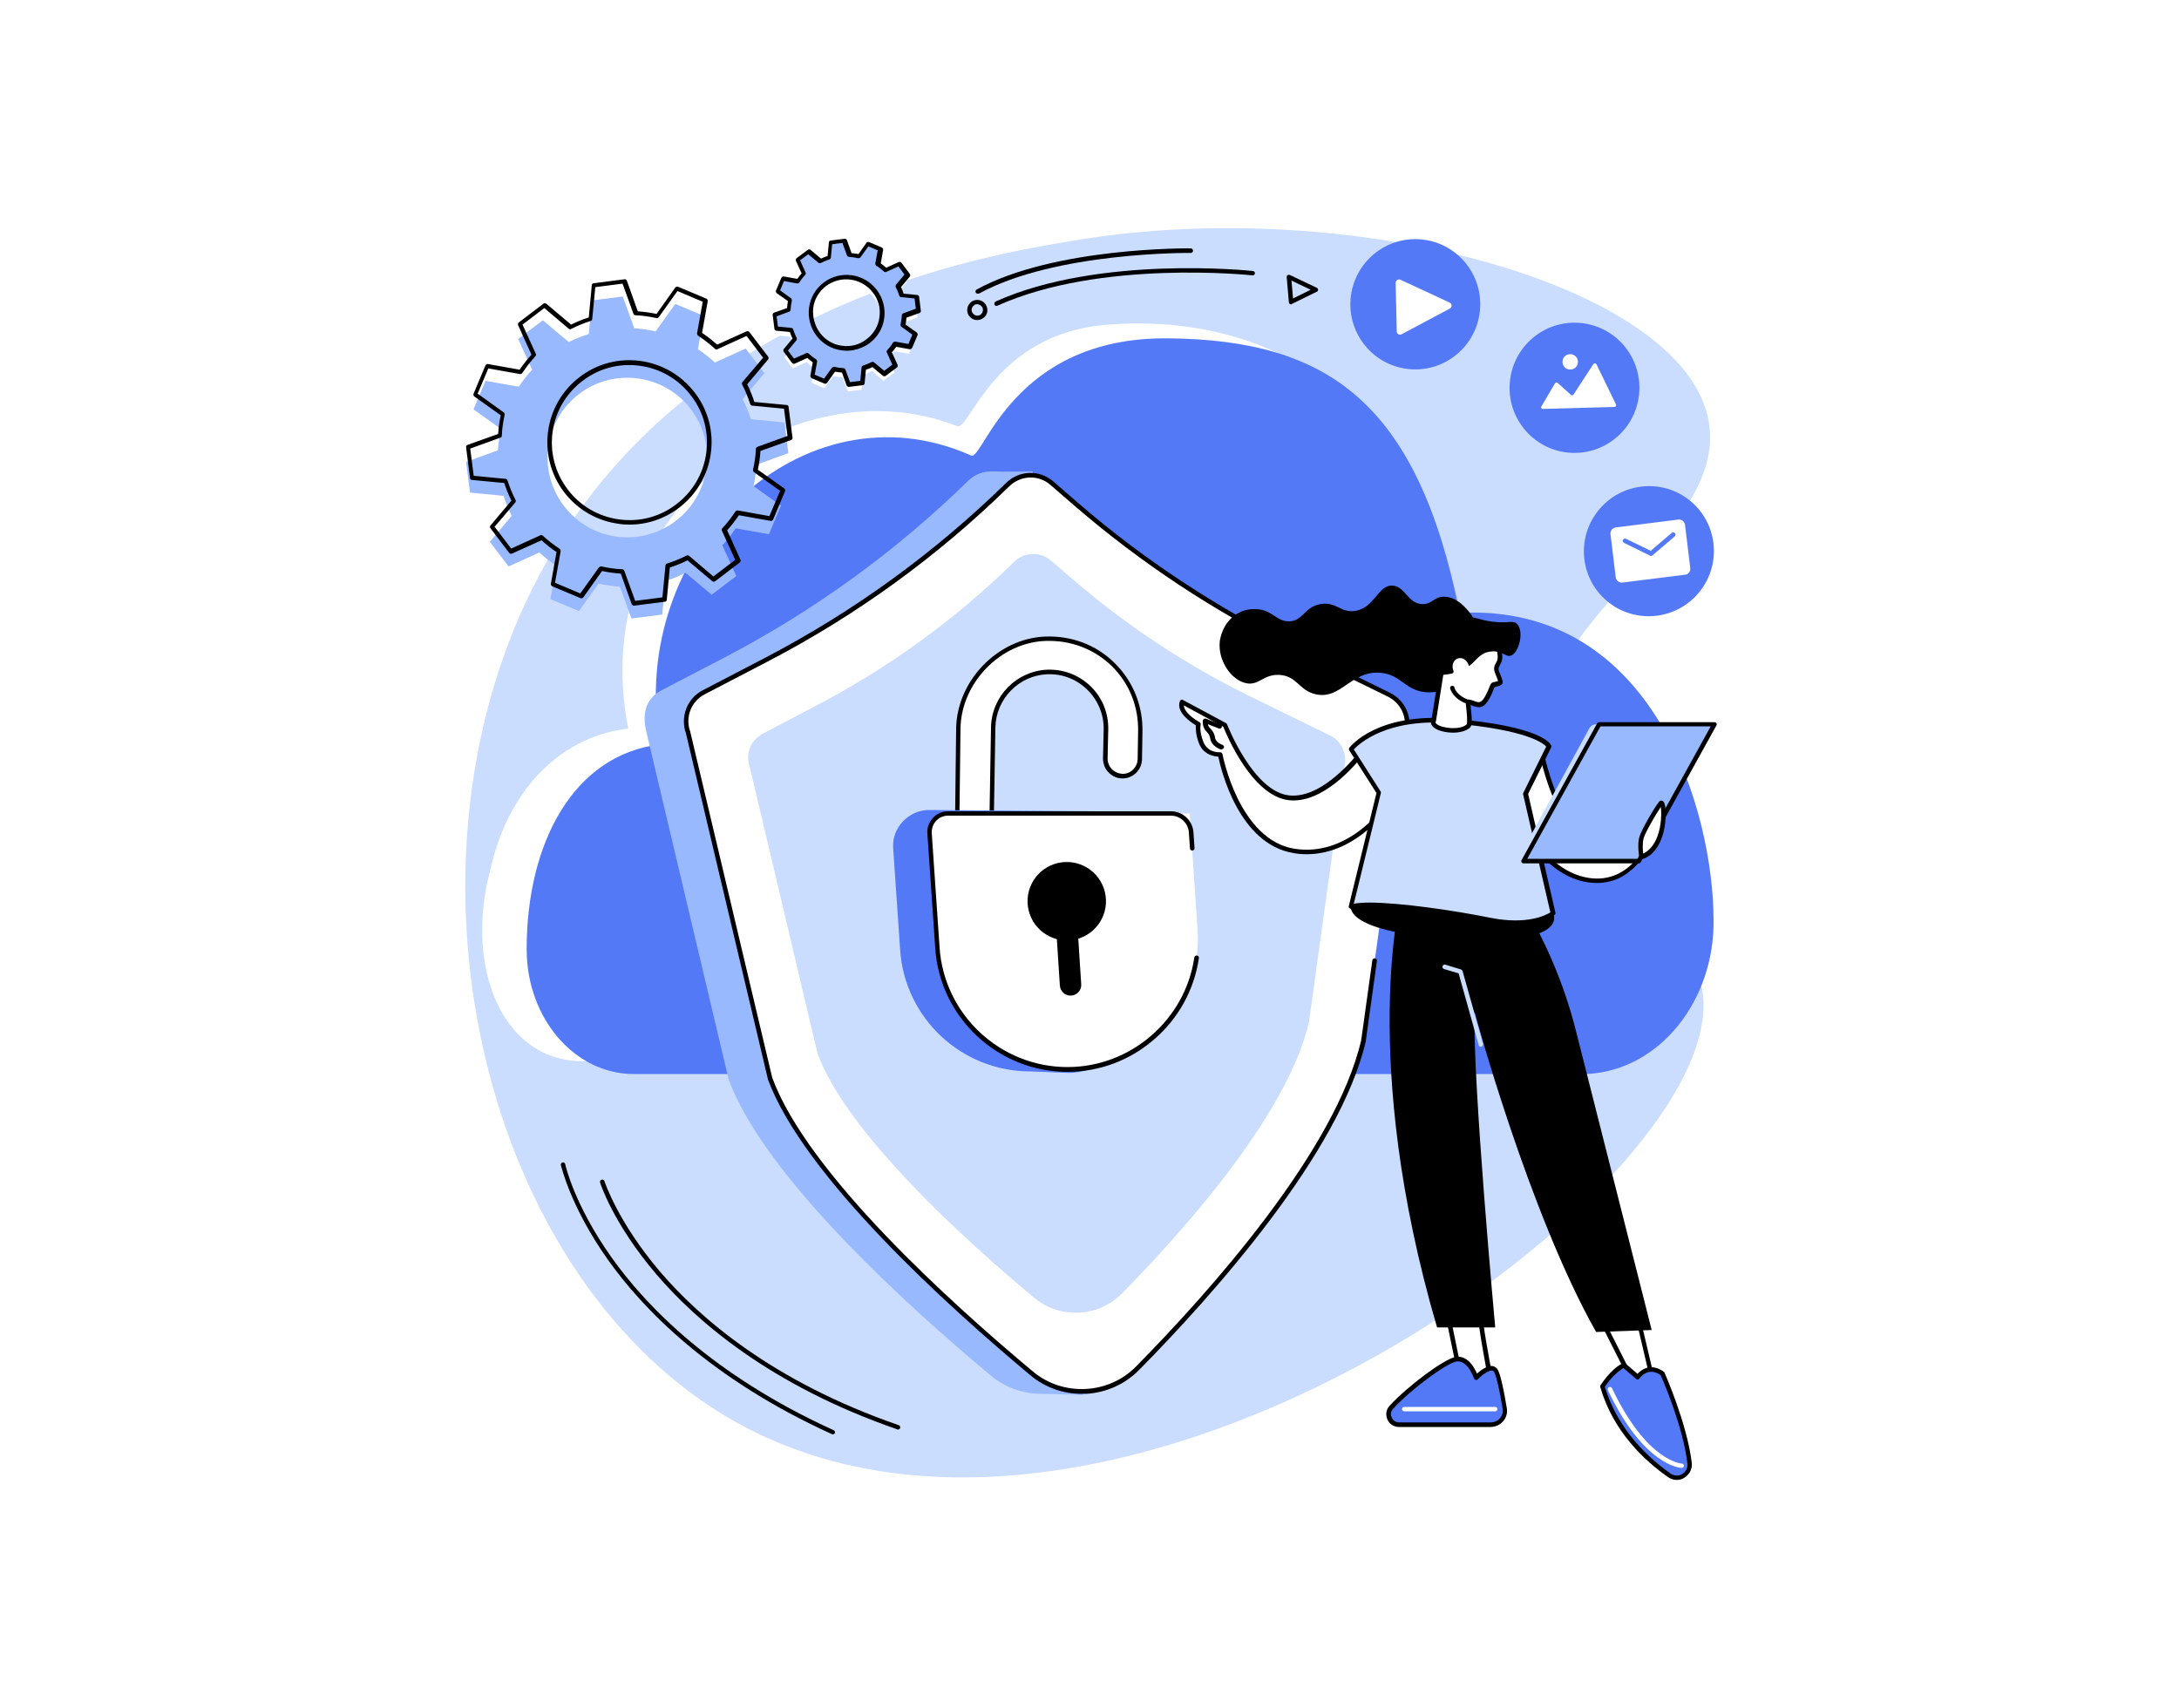 <?xml version="1.0" encoding="utf-8"?>
<!-- Generator: Adobe Illustrator 27.1.0, SVG Export Plug-In . SVG Version: 6.00 Build 0)  -->
<svg version="1.1" xmlns="http://www.w3.org/2000/svg" xmlns:xlink="http://www.w3.org/1999/xlink" x="0px" y="0px"
	 viewBox="0 0 1000 784" style="enable-background:new 0 0 1000 784;" xml:space="preserve">
<style type="text/css">
	.st0{fill:#FFFFFF;}
	.st1{fill:#CADDFF;}
	.st2{fill:#5479F7;}
	.st3{fill:#99B9FF;}
</style>
<g id="Background">
	<g>
		<g>
			<rect class="st0" width="1000" height="784"/>
		</g>
	</g>
</g>
<g id="Illustration">
	<g id="Cloud_computing_security_5_">
		<path class="st1" d="M493,110.4c-38.2,6.4-183.7,28.6-249,160.4c-63,127.2-24.8,304.7,82.4,375.1c172,112.9,467.8-99.8,455-190.4
			c-4.8-33.9-69.5-48.3-76.9-94.7c-11.7-73.3,89-112.7,79.7-167.2C773.4,130.7,620.4,89,493,110.4z"/>
		<g>
			<g>
				<g>
					<path class="st0" d="M773.5,413.7c0-50.5-19-125.6-110.7-121c5.2-63.9-45-151.7-154.2-143.7c-52.7,3.9-63.5,48.8-69.3,46.6
						c-73.5-28.9-171,36.1-151,138.8c-40.9,4.9-67.1,44.7-66.1,94.5c0.6,32.3,17.5,57.2,45,57.2h444.6c33.2,0,60.8-30.9,61.6-69.9
						C773.5,415.3,773.5,414.5,773.5,413.7z"/>
				</g>
				<g>
					<path class="st0" d="M314.2,487.1h-46.9c-13.5,0-25-5.8-33.4-16.9c-7.8-10.4-12.3-25.1-12.6-41.3c-0.5-23.8,7.2-46.2,21.5-63.3
						c13.8-16.4,32.7-26.8,53.2-29.3c0.6-0.1,1.1,0.3,1.2,0.9c0.1,0.6-0.3,1.1-0.9,1.2c-42.4,5.1-73.8,44-72.9,90.5
						c0.6,33.6,18.3,56.2,43.9,56.2h46.9c0.6,0,1,0.5,1,1C315.2,486.6,314.8,487.1,314.2,487.1z"/>
				</g>
				<g>
					<path class="st2" d="M786.4,422.5c0-49.2-26.8-145.6-116.5-141.2c-19.5-96.9-60.7-125.3-133.9-126
						c-71.6-0.7-84.7,56.2-90.3,53.8c-77-34.4-158.4,42.2-142.8,132.6c-40,4.8-61.2,45.7-61.2,93.8c0,0.2,0,0.4,0,0.7
						c0.2,31.5,22.2,56.8,49.1,56.8H726c32.5,0,59.5-30.1,60.4-68.1C786.4,424.1,786.4,423.3,786.4,422.5z"/>
				</g>
			</g>
		</g>
		<g>
			<path d="M412.1,656.2c-0.1,0-0.2,0-0.3-0.1c-58.4-20.2-92.4-49.9-110.6-71.2c-19.8-23.2-25.8-41.9-25.8-42.1
				c-0.2-0.5,0.1-1.1,0.7-1.3c0.5-0.2,1.1,0.1,1.3,0.7c0.1,0.2,6,18.6,25.5,41.5c18,21.1,51.7,50.5,109.6,70.5
				c0.5,0.2,0.8,0.8,0.6,1.3C412.9,655.9,412.5,656.2,412.1,656.2z"/>
			<path d="M382.2,658.4c-0.1,0-0.3,0-0.4-0.1c-56.1-25.5-87-57.7-102.9-80.2c-17.3-24.4-21.4-43.2-21.5-43.3
				c-0.1-0.6,0.2-1.1,0.8-1.2c0.6-0.1,1.1,0.2,1.2,0.8c0,0.2,4.1,18.6,21.2,42.7c15.8,22.3,46.4,54.1,102,79.4
				c0.5,0.2,0.8,0.9,0.5,1.4C382.9,658.2,382.6,658.4,382.2,658.4z"/>
		</g>
		<g>
			<path d="M457.3,140.4c-0.4,0-0.8-0.2-0.9-0.6c-0.2-0.5,0-1.1,0.5-1.4c47.7-21.5,117.4-14.1,118.1-14c0.6,0.1,1,0.6,0.9,1.1
				c-0.1,0.6-0.6,1-1.1,0.9c-0.7-0.1-69.8-7.4-117,13.9C457.6,140.3,457.4,140.4,457.3,140.4z"/>
			<path d="M448.7,134.8c-0.4,0-0.7-0.2-0.9-0.5c-0.3-0.5-0.1-1.1,0.4-1.4c35.7-19.6,97.7-18.9,98.3-18.9c0.6,0,1,0.5,1,1.1
				c0,0.6-0.5,1-1,1c0,0,0,0,0,0c-0.6,0-62.1-0.6-97.3,18.7C449.1,134.8,448.9,134.8,448.7,134.8z"/>
			<path d="M448.5,146.9c-0.4,0-0.8,0-1.1-0.1c-1.2-0.3-2.2-1.1-2.9-2.1c-0.6-1.1-0.8-2.3-0.5-3.5c0.3-1.2,1.1-2.2,2.1-2.9
				c1.1-0.6,2.3-0.8,3.5-0.5c2.5,0.6,4,3.2,3.4,5.7C452.5,145.4,450.6,146.9,448.5,146.9z M448.5,139.6c-0.5,0-0.9,0.1-1.3,0.4
				c-0.6,0.4-1,0.9-1.2,1.6l0,0c-0.2,0.7-0.1,1.4,0.3,2c0.4,0.6,0.9,1,1.6,1.2c1.4,0.4,2.8-0.5,3.1-1.9c0.4-1.4-0.5-2.8-1.9-3.1
				C449,139.6,448.7,139.6,448.5,139.6z M445,141.3L445,141.3L445,141.3z"/>
			<path d="M592.5,139.7c-0.2,0-0.4,0-0.5-0.1c-0.3-0.2-0.5-0.5-0.5-0.8l-1-11.6c0-0.4,0.1-0.7,0.4-0.9c0.3-0.2,0.7-0.2,1-0.1
				l12.4,5.9c0.4,0.2,0.6,0.5,0.6,0.9c0,0.4-0.2,0.8-0.6,0.9l-11.4,5.6C592.8,139.6,592.7,139.7,592.5,139.7z M592.7,128.8l0.7,8.2
				l8.1-4L592.7,128.8z"/>
		</g>
		<g>
			<g>
				<path class="st3" d="M620.6,317.9l-44.3-21.8c-36.1-17.7-69.7-40-100.2-66.2l-2.2-13.5c0,0-15,0.2-18.2,0
					c-4.1-0.2-8.3,1.2-11.4,4.3h0c-33,32.3-70.6,59.6-111.6,81l-29,15.1c-6.7,3.5-9.2,9.7-7.2,18.6l37.9,160.1
					c16.5,44.8,82.9,104.7,120.3,135.9c6.8,5.7,15.1,8.4,23.4,8.4c3.7,0,18.9,0.5,18.9,0.5s3.2-6.4,7.5-10.7
					c33.6-34.1,92.5-99.8,104.5-151.6l19.8-143.1C630.3,328,626.9,321,620.6,317.9z"/>
				<path class="st0" d="M637.4,318.8l-44-21.6c-35.8-17.6-69.2-39.7-99.4-65.7l-11.3-9.8c-5.9-5.1-14.7-4.8-20.3,0.6l0,0
					c-32.8,32.1-70.1,59.2-110.7,80.4l-28.8,15c-6.7,3.5-9.7,11.4-7.1,18.5L353.4,495c16.4,44.4,83,104.4,120.1,135.4
					c14.4,12,35.5,10.9,48.6-2.4c33.3-33.9,91.8-99.1,103.7-150.4l19.7-141.9C647,328.8,643.7,321.9,637.4,318.8z"/>
				<path class="st1" d="M610.4,337.6L574,319.8c-29.6-14.5-57.3-32.8-82.3-54.4l-9.4-8.1c-4.9-4.2-12.2-4-16.8,0.5l0,0
					c-27.1,26.6-58,49-91.7,66.5L350,336.8c-5.5,2.9-8.1,9.4-5.9,15.3l31.1,131.5c13.5,36.8,68.7,86.5,99.4,112.1
					c11.9,9.9,29.4,9,40.3-2c27.6-28,76-82,85.8-124.5L617,351.6C618.3,346,615.6,340.2,610.4,337.6z"/>
				<path d="M496.4,639.8c-8.6,0-17-3-23.6-8.6c-37.9-31.6-104-91.4-120.4-135.8c0,0,0-0.1,0-0.1l-37.6-158.7
					c-2.7-7.5,0.5-16,7.6-19.7l28.8-15c40.6-21.2,77.8-48.2,110.5-80.2c6-5.9,15.3-6.2,21.7-0.7l11.3,9.8c30.1,26,63.5,48,99.2,65.6
					l44,21.6c6.7,3.3,10.2,10.7,8.6,17.9l-8.4,60.9c-0.1,0.6-0.6,1-1.2,0.9c-0.6-0.1-1-0.6-0.9-1.2l8.4-60.9c0,0,0-0.1,0-0.1
					c1.5-6.4-1.6-12.8-7.4-15.7l-44-21.6c-35.9-17.6-69.4-39.8-99.6-65.8l-11.3-9.8c-5.5-4.8-13.6-4.5-18.9,0.6
					c-32.9,32.2-70.2,59.3-111,80.5l-28.8,15c-6.2,3.2-9.1,10.6-6.6,17.2c0,0,0,0.1,0,0.1l37.6,158.7c16.2,44,82,103.4,119.7,134.9
					c13.8,11.5,34.6,10.5,47.2-2.3c33.6-34.1,91.6-98.9,103.4-149.9l5.1-36.6c0.1-0.6,0.6-1,1.2-0.9c0.6,0.1,1,0.6,0.9,1.2
					l-5.1,36.7c0,0,0,0.1,0,0.1c-11.9,51.5-70.2,116.6-104,150.9c-6.5,6.6-15.2,10.5-24.5,11C497.6,639.7,497,639.8,496.4,639.8z"/>
			</g>
			<g>
				<g>
					<path class="st0" d="M455.2,376l0.7-42.1c0.3-13.6,11.1-24.7,24.7-25.4l0,0c15-0.7,27.4,11.6,27.1,26.6l-0.3,13.1
						c-0.1,4.6,3.7,8.3,8.2,8.1l0,0c4.2-0.2,7.5-3.6,7.6-7.8l0.2-12.4c0.6-24.1-18.7-43.9-43.6-42.9l0,0
						c-20.5,0.8-39.3,18.9-39.9,40.9l-0.5,42.5L455.2,376z"/>
					<path d="M439.3,377.7c-0.3,0-0.5-0.1-0.7-0.3c-0.2-0.2-0.3-0.5-0.3-0.8l0.5-42.5c0.5-21.8,19.1-40.9,40.6-41.9
						c0.1,0,0.1,0,0.2,0c12.1-0.5,23.5,3.8,31.9,12.1c8.5,8.4,13.1,19.7,12.8,31.8l-0.2,12.4c-0.1,4.7-3.8,8.6-8.6,8.8
						c-2.5,0.1-4.8-0.8-6.6-2.6c-1.8-1.7-2.7-4.1-2.7-6.6l0.3-13.1c0.2-6.9-2.6-13.6-7.5-18.4c-5-4.9-11.5-7.4-18.5-7.1
						c-13,0.6-23.4,11.3-23.7,24.4l-0.7,42.1c0,0.6-0.4,1-1,1L439.3,377.7C439.3,377.7,439.3,377.7,439.3,377.7z M455.2,376
						L455.2,376L455.2,376z M479.9,294.2c-0.1,0-0.1,0-0.2,0c-20.6,0.8-38.4,19.1-38.9,39.9l-0.5,41.4l13.8-0.6l0.7-41.1
						c0.3-14.2,11.6-25.7,25.7-26.4c7.5-0.3,14.6,2.4,20,7.6c5.4,5.2,8.3,12.5,8.1,20l-0.3,13.1c0,1.9,0.7,3.7,2.1,5.1
						c1.4,1.3,3.2,2,5.1,2c3.6-0.1,6.5-3.1,6.6-6.8l0.2-12.4c0.3-11.6-4-22.3-12.1-30.3C502.1,297.9,491.4,293.8,479.9,294.2z"/>
				</g>
				<path class="st2" d="M472.8,491.8l17.8,0.7c24.6-0.6,46.3-30,44-64.6l-3.7-55.3l-104.6-0.8c-9.3,0-17.1,8.2-16.4,17.5l3.2,46.7
					C415.2,467.4,441.3,491.8,472.8,491.8z"/>
				<path class="st0" d="M489.9,490.9L489.9,490.9c34.6,0,62-29.3,59.7-63.9l-3.6-53.6H435.4c-5.1,0-9.1,4.3-8.8,9.4l3.5,52.3
					C432.3,466.5,458.4,490.9,489.9,490.9z"/>
				<path d="M489.9,492c-31.9,0-58.6-24.9-60.7-56.8l-3.6-52.6c-0.2-2.7,0.7-5.2,2.6-7.2c1.8-2,4.3-3,7-3h102.2
					c5.4,0,9.9,4.2,10.3,9.6l0.5,7.3c0,0.6-0.4,1.1-1,1.1c-0.6,0-1.1-0.4-1.1-1l-0.5-7.3c-0.3-4.3-3.9-7.7-8.2-7.7H435.1
					c-2.1,0-4,0.8-5.5,2.4c-1.4,1.5-2.1,3.5-2,5.6l3.6,52.6c2.1,30.8,27.9,54.8,58.7,54.8c29,0,54-21.6,58.2-50.3
					c0.1-0.6,0.6-1,1.2-0.9c0.6,0.1,1,0.6,0.9,1.2c-2.1,14.3-9.2,27.4-20.2,37C518.9,486.6,504.7,492,489.9,492z"/>
				<g>
					<path d="M491.3,457L491.3,457c2.8,0,5.1-2.4,4.9-5.2l-2.7-41.7c-0.2-2.6-2.3-4.6-4.9-4.6l0,0c-2.8,0-5.1,2.4-4.9,5.2l2.7,41.7
						C486.6,455,488.7,457,491.3,457z"/>
					<ellipse transform="matrix(0.973 -0.23 0.23 0.973 -82.01 123.551)" cx="489.6" cy="413.9" rx="18" ry="18"/>
				</g>
			</g>
		</g>
		<g>
			<path d="M620,416.1c0,0-3.5,12.1,49,15c52.5,2.9,43.7-12,43.7-12l-55.1-16L620,416.1z"/>
			<g>
				<g>
					<g>
						<path class="st0" d="M679.8,604.2c-1.4-0.1,4.8,31.2,4.8,31.2l-13.3,1.6l-7.2-35.1L679.8,604.2z"/>
						<path d="M671.3,638c-0.5,0-0.9-0.3-1-0.8L663,602c-0.1-0.3,0-0.7,0.3-0.9c0.2-0.2,0.6-0.4,0.9-0.3l15.7,2.4
							c0.5,0.1,0.9,0.6,0.9,1.1c0,0.2-0.1,0.4-0.2,0.5c-0.2,2.3,2.4,17.2,5,30.3c0.1,0.3,0,0.6-0.2,0.8c-0.2,0.2-0.4,0.4-0.7,0.4
							l-13.3,1.6C671.4,638,671.3,638,671.3,638z M665.4,603.1l6.7,32.8l11.2-1.3c-0.5-2.4-1.6-8.2-2.6-14
							c-1.7-9.7-2.2-13.7-2.2-15.4L665.4,603.1z M679.7,605.3C679.7,605.3,679.7,605.3,679.7,605.3
							C679.7,605.3,679.7,605.3,679.7,605.3z"/>
					</g>
					<g>
						<path class="st2" d="M690.5,646.4c-1.1-6.7-2.9-15.8-4.3-17.6c-2.4-3-8.8,3.5-8.8,3.5s-3-9.7-9.3-8.4c-4.8,1-21,12.7-29.5,22
							c-2.8,3.1-0.6,8,3.6,8h42.1C688.1,654,691.2,650.4,690.5,646.4z"/>
						<path d="M684.1,655H642c-2.3,0-4.4-1.3-5.3-3.5c-0.9-2.1-0.6-4.5,1-6.2c8.2-9,24.8-21.3,30.1-22.4c5.6-1.1,8.8,4.7,10,7.6
							c1.6-1.4,4.6-3.7,6.9-3.5c0.9,0.1,1.7,0.5,2.3,1.2c0.5,0.6,1.9,2.4,4.5,18.1l0,0c0.4,2.2-0.2,4.4-1.7,6.1
							C688.4,654,686.3,655,684.1,655z M669.1,624.9c-0.3,0-0.6,0-0.9,0.1c-4.5,0.9-20.5,12.5-28.9,21.7c-1,1.1-1.3,2.6-0.6,4
							c0.5,1.1,1.6,2.2,3.4,2.2h42.1c1.6,0,3.1-0.7,4.2-1.9c1-1.2,1.5-2.8,1.2-4.4c-2.3-13.7-3.6-16.5-4.1-17.1
							c-0.2-0.3-0.4-0.4-0.8-0.4c0,0-0.1,0-0.1,0c-1.8,0-4.9,2.4-6.4,4c-0.3,0.3-0.6,0.4-1,0.3c-0.4-0.1-0.6-0.4-0.7-0.7
							C676.3,632.6,673.9,624.9,669.1,624.9z"/>
					</g>
					<path class="st0" d="M686.2,647.8h-41.8c-0.6,0-1-0.5-1-1c0-0.6,0.5-1,1-1h41.8c0.6,0,1,0.5,1,1
						C687.2,647.3,686.7,647.8,686.2,647.8z"/>
				</g>
				<g>
					<g>
						<polygon class="st0" points="735.2,606.4 750.4,636.5 758.9,635.6 751.4,603.4 						"/>
						<path d="M750.4,637.5c-0.4,0-0.7-0.2-0.9-0.6l-15.2-30.1c-0.1-0.3-0.1-0.6,0-0.9c0.1-0.3,0.4-0.5,0.7-0.6l16.1-3
							c0.6-0.1,1.1,0.2,1.2,0.8l7.6,32.3c0.1,0.3,0,0.6-0.2,0.8c-0.2,0.2-0.4,0.4-0.7,0.4l-8.5,0.9
							C750.5,637.5,750.5,637.5,750.4,637.5z M736.8,607.1l14.3,28.3l6.6-0.7l-7.1-30.2L736.8,607.1z"/>
					</g>
					<g>
						<path class="st2" d="M751.6,632c0,0,4.3-6.6,11.4-1.6c0,0,10.4,23.2,12.4,41.1c0.6,5.1-5.1,8.5-9.3,5.5
							c-9.8-6.8-24.7-20.2-30.7-40.8c0,0,4.4-7.2,9.9-9.9L751.6,632z"/>
						<path d="M769.5,679.3c-1.4,0-2.8-0.4-4-1.3c-10.9-7.6-25.2-21-31.1-41.3c-0.1-0.3,0-0.6,0.1-0.8c0.2-0.3,4.7-7.5,10.3-10.2
							c0.4-0.2,0.8-0.1,1.1,0.1l5.6,4.8c0.9-1,2.6-2.4,4.9-2.9c2.3-0.4,4.8,0.2,7.2,2c0.2,0.1,0.3,0.3,0.3,0.4
							c0.1,0.2,10.4,23.5,12.5,41.4c0.3,2.7-1,5.3-3.4,6.8C772,679,770.8,679.3,769.5,679.3z M736.5,636.6
							c5.9,19.5,19.7,32.4,30.2,39.8c1.6,1.1,3.7,1.2,5.3,0.2c1.7-1,2.6-2.8,2.4-4.8c-1.9-16.6-11.1-38-12.3-40.6
							c-1.9-1.3-3.7-1.8-5.4-1.4c-2.7,0.5-4.3,2.9-4.3,2.9c-0.2,0.3-0.4,0.4-0.7,0.5c-0.3,0-0.6,0-0.8-0.2l-5.8-5
							C741,630.1,737.5,635.1,736.5,636.6z"/>
					</g>
					<path class="st0" d="M771.7,673.8C771.7,673.8,771.7,673.8,771.7,673.8c-0.7,0-17.4-1.1-33.8-35.7c-0.2-0.5,0-1.1,0.5-1.4
						c0.5-0.2,1.1,0,1.4,0.5c15.9,33.6,31.8,34.6,32,34.6c0.6,0,1,0.5,1,1.1C772.7,673.4,772.3,673.8,771.7,673.8z"/>
				</g>
				<path d="M732.5,611.4l25.5-0.9l-34.8-137.5c-5.6-22-14.6-43-26.8-62.2l0,0l-53.3,0c0,0-19.7,75,16.4,198.5h26.7
					c0,0-10.4-112.7-9.5-145C676.6,464.4,701.7,556.9,732.5,611.4z"/>
			</g>
			<path class="st1" d="M679.6,480.5c-0.5,0-0.9-0.3-1-0.8l-9.2-32.9l-6.7-2c-0.5-0.2-0.9-0.7-0.7-1.3c0.2-0.5,0.7-0.9,1.3-0.7
				l7.2,2.2c0.3,0.1,0.6,0.4,0.7,0.7l9.4,33.4c0.2,0.6-0.2,1.1-0.7,1.3C679.7,480.5,679.7,480.5,679.6,480.5z"/>
			<g>
				<g>
					<g>
						<path class="st0" d="M542.6,322.2l19.7,10.6c0,0,12.1,31.5,29.4,33.4c17.3,1.9,34.4-22,34.4-22l11.5,24.5
							c0,0-16.8,26-43.6,21.8c-26.7-4.2-34-44.3-34-44.3c0,0-6.3,0.6-8.7-5.5c-2-5.3-1.2-8.3-1.2-8.3S540.5,327.3,542.6,322.2z"/>
						<path d="M599.7,392.1c-1.9,0-3.9-0.1-5.9-0.5c-25.2-4-33.4-38.1-34.7-44.3c-0.3,0-0.6,0-1-0.1c-2.2-0.3-6.1-1.4-7.9-6.1
							c-1.5-4-1.5-6.9-1.4-8.2c-2.2-1.3-9.3-6-7.3-11.1c0.1-0.3,0.3-0.5,0.6-0.6c0.3-0.1,0.6-0.1,0.8,0.1l19.7,10.6
							c0.2,0.1,0.4,0.3,0.5,0.5c0.1,0.3,12,30.9,28.5,32.7c16.5,1.8,33.2-21.3,33.4-21.6c0.2-0.3,0.6-0.5,0.9-0.4
							c0.4,0,0.7,0.3,0.8,0.6l11.5,24.5c0.2,0.3,0.1,0.7-0.1,1C638.2,369.6,623.3,392.1,599.7,392.1z M559.9,345.3
							c0.1,0,0.1,0,0.2,0c0.4,0.1,0.8,0.4,0.9,0.8c0.1,0.4,7.5,39.4,33.1,43.5c23.8,3.7,39.8-17.5,42.2-20.9l-10.5-22.4
							c-4,5.2-18.9,22.7-34.3,21c-16.9-1.9-28.6-30-30.1-33.7l-18.1-9.8c0.1,3.2,5,6.5,7.2,7.7c0.4,0.2,0.6,0.7,0.5,1.2
							c0,0-0.7,2.9,1.2,7.7c2,5.2,7.2,4.9,7.6,4.9C559.8,345.3,559.9,345.3,559.9,345.3z"/>
					</g>
					<path d="M560.5,344c-0.1,0-0.2,0-0.3,0c-0.2-0.1-4.3-1.4-4.8-5.1c-0.2-1.4-1-2.4-1.7-3.1c-1.1-1.1-1.7-2.5-1.7-4.1v-0.8
						c0-0.3,0.2-0.7,0.5-0.9c0.3-0.2,0.6-0.2,1-0.1l6.6,2.6c0.5,0.2,0.8,0.8,0.6,1.3c-0.2,0.5-0.8,0.8-1.3,0.6l-5.1-2
						c0.1,0.7,0.5,1.3,1,1.8c0.9,0.9,2,2.3,2.3,4.3c0.3,2.4,3.3,3.3,3.4,3.4c0.5,0.2,0.9,0.7,0.7,1.3
						C561.3,343.7,560.9,344,560.5,344z"/>
				</g>
				<g>
					<path class="st0" d="M693.4,370.2c0,0,12.1,27.3,31.9,32.9c19.8,5.6,33.6-11.3,33.5-28.7l-6.7-2.2c0,0-6.9,17.8-22.3,13.2
						c-15.4-4.6-22.6-40.9-22.6-40.9L693.4,370.2z"/>
					<path d="M732.9,405.3c-2.4,0-5-0.3-7.9-1.1c-20-5.6-32.1-32.3-32.6-33.5c-0.1-0.3-0.1-0.6,0-0.9l13.8-25.8
						c0.2-0.4,0.6-0.6,1.1-0.5c0.4,0.1,0.8,0.4,0.9,0.8c0.1,0.4,7.2,35.7,21.8,40.1c14.3,4.3,20.8-11.9,21-12.6
						c0.2-0.5,0.8-0.8,1.3-0.6l6.7,2.2c0.4,0.1,0.7,0.5,0.7,1c0.1,10.2-4.5,20.1-12,25.7C744.6,402.7,739.6,405.3,732.9,405.3z
						 M694.5,370.3c1.7,3.6,13.4,26.9,31.1,31.9c9.8,2.8,16.9-0.4,21-3.6c6.8-5.1,11-14,11.2-23.3l-5.1-1.7
						c-1.7,3.7-9.1,17.1-23.2,12.9c-13.4-4.1-20.6-30.3-22.7-39L694.5,370.3z"/>
				</g>
				<g>
					<path class="st1" d="M620,343.9c0,0,12.2-15.9,46.6-12.9c41.1,3.5,44.2,11.7,44.2,11.7L700,364.3l12.6,54.8
						c0,0-8.6,7.1-28.7,3.1c-20.1-4-54.8-8.9-63.9-6.1l12.8-52.3L620,343.9z"/>
					<path d="M695.6,424.5c-3.4,0-7.4-0.4-11.9-1.2c-20.4-4-54.6-8.8-63.4-6.2c-0.4,0.1-0.7,0-1-0.2c-0.3-0.3-0.4-0.6-0.3-1
						l12.7-51.9l-12.5-19.6c-0.2-0.4-0.2-0.8,0.1-1.2c0.5-0.7,12.9-16.3,47.5-13.3c40.6,3.5,44.7,11.4,45.1,12.3
						c0.1,0.3,0.1,0.6,0,0.8l-10.6,21.4l12.5,54.5c0.1,0.4,0,0.8-0.3,1C713,420.2,707.6,424.5,695.6,424.5z M628.4,414.3
						c14.2,0,38.9,3.6,55.7,7c16.8,3.3,25.3-1.2,27.4-2.5L699,364.6c-0.1-0.2,0-0.5,0.1-0.7l10.5-21.2c-1.2-1.4-8.5-7.7-43.1-10.7
						c-29.8-2.6-42.7,9.3-45.2,12l12.3,19.3c0.2,0.2,0.2,0.5,0.1,0.8l-12.4,50.7C623.2,414.5,625.6,414.3,628.4,414.3z"/>
				</g>
				<g>
					<path class="st1" d="M748.6,393.3l-49,2c-1.7,0-2.7-1.8-1.8-3.2l31.7-58c0.6-1,1.7-1.6,2.8-1.6l49.6,1.1L748.6,393.3z"/>
					<g>
						<polygon class="st3" points="752.1,395.2 699.2,395.2 733.9,332.4 786.8,332.4 						"/>
						<path d="M752.1,396.3h-52.9c-0.4,0-0.7-0.2-0.9-0.5c-0.2-0.3-0.2-0.7,0-1l34.7-62.8c0.2-0.3,0.5-0.5,0.9-0.5h52.9
							c0.4,0,0.7,0.2,0.9,0.5c0.2,0.3,0.2,0.7,0,1L753,395.7C752.8,396.1,752.5,396.3,752.1,396.3z M700.9,394.2h50.6l33.6-60.8
							h-50.6L700.9,394.2z"/>
					</g>
				</g>
				<g>
					<path class="st0" d="M753.3,393.3c0,0-1-5.2,0-8.7c1-3.5,7.2-13.8,8.9-16C764,366.4,765.5,389.5,753.3,393.3z"/>
					<path d="M753.3,394.3c-0.2,0-0.4-0.1-0.5-0.1c-0.3-0.2-0.4-0.4-0.5-0.7c0-0.2-1-5.5,0-9.2c1-3.5,7.2-14,9.1-16.3
						c0.5-0.6,1.1-0.6,1.5-0.4c1.4,0.5,1.6,4.1,1.5,7c-0.2,8-3.2,17.5-10.8,19.8C753.5,394.3,753.4,394.3,753.3,394.3z M762.2,370.4
						c-2.4,3.5-7.1,11.6-7.9,14.4c-0.6,2.2-0.4,5.3-0.2,7c2.8-1.3,5-3.9,6.5-7.8C762.6,378.7,762.5,372.9,762.2,370.4z"/>
				</g>
			</g>
			<g>
				<path d="M567.6,281.8c-6.7,4.1-7.7,11.8-7.8,12.5c-1,8.8,5.2,17.9,12.1,19.3c5.9,1.2,7.9-4.2,15.2-3.8c8.2,0.4,9,7.2,16.8,8.9
					c11.5,2.5,16.2-10.9,29.4-9.9c10.2,0.7,11.5,8.9,22.6,9c1.3,0,11.2-0.1,17.8-7.8c6.6-7.7,6.8-19.4,1.9-27.2
					c-0.5-0.8-5.9-9.1-13.1-8.9c-4.5,0.1-5.4,3.5-9.7,3.4c-6.6-0.1-7.9-8.1-13.7-8.5c-6.7-0.4-8.1,10.1-17.1,11.6
					c-6.8,1.1-8.7-4.4-16-3.1c-7.5,1.3-7.9,7.7-14.3,7.9c-6.1,0.2-7.8-5.6-15.7-5.6C574.4,279.5,571,279.7,567.6,281.8z"/>
				<g>
					<path class="st0" d="M688.4,313.3c0.5-0.7-1.7-4.6-1.8-6.1c-0.1-1.4,1-2.6,1.5-4.1c0.5-1.5-0.1-4.2-0.1-4.2
						c-0.6-17.9-20.1-13.6-20.1-13.6c-4.5,1.4-7.1,6.4-8,9.7c-1.7,6.5,1.4,14.3,1.4,14.3c-0.1,0.3-3.3,21.2-3.5,21.5
						c-2,3.9,11.5,6.4,15.8,2.5c1.4-1.3-0.4-11,0-11.1c1.6,0,3.6,1.7,5.6,1.1c3-0.8,5.2-8.2,5.6-8.8c0.2-0.3,0.9-0.4,1.6-0.6
						C687.3,313.8,688.2,313.6,688.4,313.3z"/>
					<path d="M666.9,336.3c-3.5,0-7-0.9-8.8-2.3c-1.3-1-1.8-2.3-1.2-3.6c0.2-0.8,1.1-6.5,1.8-11.1c1.1-6.9,1.4-9.1,1.6-9.9
						c-0.6-1.5-2.9-8.6-1.3-14.6c0.8-3.2,3.6-8.9,8.7-10.5c0,0,0.1,0,0.1,0c0.4-0.1,9.8-2.1,16.1,2.8c3.3,2.6,5.1,6.5,5.3,11.7
						c0.1,0.5,0.5,3,0,4.6c-0.2,0.7-0.5,1.3-0.8,1.8c-0.4,0.7-0.7,1.4-0.7,2c0,0.5,0.5,1.6,0.9,2.6c0.9,2.2,1.3,3.3,0.8,4.1v0
						c-0.5,0.7-1.5,1-2.5,1.2c-0.4,0.1-0.8,0.2-1,0.3c-0.1,0.2-0.2,0.6-0.4,0.9c-1,2.6-3,7.4-5.8,8.2c-1.5,0.4-2.9-0.2-4.1-0.6
						c-0.3-0.1-0.5-0.2-0.7-0.3c0,0.4,0.1,0.8,0.1,1.2c0.6,5.5,0.7,8.3-0.5,9.3C672.7,335.6,669.8,336.3,666.9,336.3z M662.4,309.6
						c-0.1,0.5-0.9,5.6-1.6,10.1c-1.8,11.3-1.8,11.4-1.9,11.6c-0.1,0.2-0.3,0.5,0.5,1.1c2.6,2,10.8,2.8,13.7,0.1
						c0.5-0.8,0-5.7-0.2-7.6c-0.3-2.5-0.3-2.9,0.1-3.4c0.2-0.2,0.5-0.4,0.8-0.4c0.9,0,1.7,0.3,2.6,0.6c1,0.4,1.9,0.8,2.8,0.5
						c1.8-0.5,3.7-5.2,4.4-7c0.4-0.9,0.5-1.2,0.7-1.4c0.4-0.6,1.2-0.7,2.1-0.9c0.3-0.1,0.8-0.2,1.1-0.3c-0.1-0.5-0.5-1.6-0.8-2.2
						c-0.5-1.2-1-2.4-1-3.2c-0.1-1.2,0.4-2.1,0.9-3c0.3-0.5,0.5-1,0.6-1.4c0.3-1,0-3-0.1-3.7c0-0.1,0-0.1,0-0.2
						c-0.2-4.6-1.7-8.1-4.5-10.2c-5.3-4.1-13.7-2.6-14.4-2.4c-4.2,1.3-6.5,6.2-7.2,9c-1.6,6.1,1.3,13.6,1.4,13.7
						C662.4,309.1,662.4,309.3,662.4,309.6z M688.4,313.3L688.4,313.3L688.4,313.3z"/>
				</g>
				<g>
					<path d="M696.2,286.4c-2-2-3.9,0-11.7-1.1c-6.5-0.9-8.3-2.7-13.2-1.9c-1.4,0.2-3.8,0.6-6.3,2.4c-3.6,2.6-4.9,6.3-5.6,9.1
						c-1.4,5.4,0.4,11.7,1.1,14c0.2,0.6,0.8,1,1.4,0.9c1.6-0.1,3.1-0.4,4.4-0.6c0.6-0.1,1-0.8,0.7-1.4c-0.1-0.2-0.1-0.3-0.2-0.5
						c-0.6-2.3,0.4-4.6,2.4-5.1c2-0.6,4.1,0.8,4.8,3.1c0,0.2,0.1,0.3,0.1,0.5c2.9-2.2,4.3-4.6,7-5.9c0.3-0.2,1.7-0.8,3.8-0.9
						c4.6-0.2,6.1,2.6,8.3,2C696.9,300.1,699.7,290,696.2,286.4z"/>
				</g>
				<path d="M674.2,323.3c-0.1,0-0.2,0-0.3,0c-7.2-2.3-8.3-7.1-8.4-7.3c-0.1-0.6,0.2-1.1,0.8-1.2c0.6-0.1,1.1,0.2,1.2,0.8
					c0,0.2,1,3.9,7,5.8c0.5,0.2,0.9,0.8,0.7,1.3C675,323,674.6,323.3,674.2,323.3z"/>
			</g>
		</g>
		<g>
			<g>
				<path class="st3" d="M326.6,273l11.3-8.6l-6.4-14.1c2.3-2.5,4.3-5.1,6.1-7.8l15.3,2.7l5.5-13.1l-12.6-9c0.7-3.2,1.2-6.5,1.4-9.8
					l14.6-5.3l-1.8-14.1l-15.4-1.5c-1-3.1-2.2-6.2-3.8-9.2l10-11.9l-8.6-11.3l-14.1,6.4c-2.5-2.3-5.1-4.3-7.8-6.1L323,145l-13.1-5.5
					l-9,12.6c-3.2-0.7-6.5-1.2-9.8-1.4l-5.3-14.6l-14.1,1.8l-1.5,15.4c-3.1,1-6.2,2.2-9.2,3.7l-11.9-10l-11.3,8.6l6.4,14.1
					c-2.3,2.5-4.3,5.1-6.1,7.8l-15.3-2.7l-5.5,13.1l12.6,9c-0.7,3.2-1.2,6.5-1.4,9.8l-14.6,5.3l1.8,14.1l15.4,1.5
					c1,3.1,2.2,6.2,3.7,9.2l-10,11.9l8.6,11.3l14.1-6.4c2.5,2.3,5.1,4.3,7.8,6.1l-2.7,15.3l13.1,5.5l9-12.6c3.2,0.7,6.5,1.2,9.8,1.4
					l5.3,14.6l14.1-1.8l1.5-15.4c3.1-1,6.2-2.2,9.2-3.8L326.6,273z M258.7,232.1c-12.2-16.1-9-39.1,7.1-51.3
					c16.1-12.2,39.1-9,51.3,7.1c12.2,16.1,9,39.1-7.1,51.3C293.9,251.4,270.9,248.3,258.7,232.1z"/>
				<path d="M290.9,278c-0.4,0-0.8-0.3-1-0.7l-5-14c-2.9-0.2-5.8-0.6-8.6-1.2l-8.6,12.1c-0.3,0.4-0.8,0.5-1.2,0.4l-13.1-5.5
					c-0.4-0.2-0.7-0.7-0.6-1.1l2.6-14.6c-2.4-1.6-4.7-3.4-6.9-5.4l-13.5,6.1c-0.4,0.2-1,0.1-1.3-0.3l-8.6-11.3
					c-0.3-0.4-0.3-0.9,0-1.3l9.6-11.4c-1.3-2.6-2.4-5.3-3.3-8.1l-14.8-1.4c-0.5,0-0.9-0.4-0.9-0.9l-1.8-14.1
					c-0.1-0.5,0.2-0.9,0.7-1.1l14-5c0.2-2.9,0.6-5.8,1.2-8.6l-12.1-8.6c-0.4-0.3-0.5-0.8-0.4-1.2l5.5-13.1c0.2-0.4,0.7-0.7,1.1-0.6
					l14.6,2.6c1.6-2.4,3.4-4.7,5.4-6.9l-6.1-13.5c-0.2-0.4-0.1-1,0.3-1.3l11.3-8.6c0.4-0.3,0.9-0.3,1.3,0l11.4,9.6
					c2.6-1.3,5.3-2.4,8.1-3.3l1.4-14.8c0-0.5,0.4-0.9,0.9-0.9l14.1-1.8c0.5-0.1,0.9,0.2,1.1,0.7l5,14c2.9,0.2,5.8,0.6,8.6,1.2
					l8.6-12.1c0.3-0.4,0.8-0.5,1.2-0.4l13.1,5.5c0.4,0.2,0.7,0.7,0.6,1.1l-2.6,14.6c2.4,1.6,4.7,3.4,6.9,5.4l13.5-6.1
					c0.4-0.2,1-0.1,1.3,0.3l8.6,11.3c0.3,0.4,0.3,0.9,0,1.3l-9.6,11.4c1.3,2.6,2.4,5.3,3.3,8.1l14.8,1.4c0.5,0,0.9,0.4,0.9,0.9
					l1.8,14.1c0.1,0.5-0.2,0.9-0.7,1.1l-14,5c-0.2,2.9-0.6,5.8-1.2,8.6l12.1,8.6c0.4,0.3,0.5,0.8,0.4,1.2l-5.5,13.1
					c-0.2,0.4-0.7,0.7-1.1,0.6l-14.6-2.6c-1.6,2.4-3.4,4.7-5.4,6.9l6.1,13.5c0.2,0.4,0.1,1-0.3,1.3l-11.3,8.6
					c-0.4,0.3-0.9,0.3-1.3,0l-11.4-9.6c-2.6,1.3-5.3,2.4-8.1,3.3l-1.4,14.8c0,0.5-0.4,0.9-0.9,0.9l-14.1,1.8
					C291,278,291,278,290.9,278z M275.8,260c0.1,0,0.2,0,0.2,0c3.2,0.7,6.4,1.2,9.6,1.3c0.4,0,0.8,0.3,0.9,0.7l5,13.8l12.5-1.6
					l1.4-14.6c0-0.4,0.3-0.8,0.7-0.9c3-1,6.1-2.2,9-3.7c0.4-0.2,0.8-0.1,1.1,0.1l11.2,9.5l10-7.6l-6.1-13.4
					c-0.2-0.4-0.1-0.8,0.2-1.1c2.2-2.4,4.2-5,6-7.7c0.2-0.3,0.6-0.5,1.1-0.5l14.5,2.6l4.9-11.6l-12-8.6c-0.3-0.2-0.5-0.7-0.4-1.1
					c0.7-3.2,1.2-6.4,1.3-9.6c0-0.4,0.3-0.8,0.7-0.9l13.8-5l-1.6-12.5l-14.6-1.4c-0.4,0-0.8-0.3-0.9-0.7c-1-3.1-2.2-6.1-3.7-9
					c-0.2-0.4-0.1-0.8,0.1-1.1l9.5-11.2l-7.6-10l-13.4,6.1c-0.4,0.2-0.8,0.1-1.1-0.2c-2.4-2.2-5-4.2-7.7-6c-0.3-0.2-0.5-0.6-0.5-1.1
					l2.6-14.5l-11.6-4.9l-8.6,12c-0.2,0.3-0.7,0.5-1.1,0.4c-3.2-0.7-6.4-1.2-9.6-1.3c-0.4,0-0.8-0.3-0.9-0.7l-5-13.8l-12.5,1.6
					l-1.4,14.6c0,0.4-0.3,0.8-0.7,0.9c-3.1,1-6.1,2.2-9,3.7c-0.4,0.2-0.8,0.1-1.1-0.1l-11.2-9.5l-10,7.6l6.1,13.4
					c0.2,0.4,0.1,0.8-0.2,1.1c-2.2,2.4-4.2,5-6,7.7c-0.2,0.3-0.6,0.5-1.1,0.5l-14.5-2.6l-4.9,11.6l12,8.6c0.3,0.2,0.5,0.7,0.4,1.1
					c-0.7,3.2-1.2,6.4-1.3,9.6c0,0.4-0.3,0.8-0.7,0.9l-13.8,5l1.6,12.5l14.6,1.4c0.4,0,0.8,0.3,0.9,0.7c1,3.1,2.2,6.1,3.7,9
					c0.2,0.4,0.1,0.8-0.1,1.1l-9.5,11.2l7.6,10l13.4-6.1c0.4-0.2,0.8-0.1,1.1,0.2c2.4,2.2,5,4.2,7.7,6c0.3,0.2,0.5,0.6,0.5,1.1
					l-2.6,14.5l11.6,4.9l8.6-12C275.2,260.2,275.5,260,275.8,260z M288.9,240.8c-1.7,0-3.5-0.1-5.2-0.4c-10-1.4-18.8-6.6-24.9-14.6
					l0,0c-12.5-16.6-9.3-40.2,7.3-52.8c8-6.1,17.9-8.7,27.9-7.3c10,1.4,18.8,6.6,24.9,14.6c6.1,8,8.7,17.9,7.3,27.9
					c-1.4,10-6.6,18.8-14.6,24.9C305,238.1,297.1,240.8,288.9,240.8z M260.5,224.6c5.7,7.6,14.1,12.5,23.5,13.8
					c9.4,1.3,18.8-1.1,26.3-6.9c7.6-5.7,12.5-14.1,13.8-23.5c1.3-9.4-1.1-18.8-6.9-26.3c-5.7-7.6-14.1-12.5-23.5-13.8
					c-9.4-1.3-18.8,1.1-26.3,6.9C251.7,186.6,248.6,208.9,260.5,224.6z"/>
			</g>
			<g>
				<path class="st0" d="M405.4,174.8l5.1-3.8l-2.9-6.3c1-1.1,1.9-2.3,2.7-3.5l6.8,1.2l2.5-5.9l-5.6-4c0.3-1.4,0.5-2.9,0.6-4.4
					l6.5-2.4l-0.8-6.3l-6.9-0.7c-0.4-1.4-1-2.8-1.7-4.1l4.5-5.3l-3.8-5.1l-6.3,2.9c-1.1-1-2.3-1.9-3.5-2.7l1.2-6.8l-5.9-2.5l-4,5.6
					c-1.4-0.3-2.9-0.5-4.4-0.6l-2.4-6.5l-6.3,0.8l-0.7,6.9c-1.4,0.4-2.8,1-4.1,1.7l-5.3-4.5l-5.1,3.8l2.9,6.3
					c-1,1.1-1.9,2.3-2.7,3.5l-6.8-1.2l-2.5,5.9l5.6,4c-0.3,1.4-0.5,2.9-0.6,4.4l-6.5,2.4l0.8,6.3l6.9,0.7c0.4,1.4,1,2.8,1.7,4.1
					L360,164l3.8,5.1l6.3-2.9c1.1,1,2.3,1.9,3.5,2.7l-1.2,6.8l5.9,2.5l4-5.6c1.4,0.3,2.9,0.5,4.4,0.6l2.4,6.5l6.3-0.8l0.7-6.9
					c1.4-0.4,2.8-1,4.1-1.7L405.4,174.8z M375.1,156.5c-5.5-7.2-4-17.5,3.2-22.9c7.2-5.5,17.5-4,22.9,3.2c5.5,7.2,4,17.5-3.2,22.9
					C390.8,165.1,380.5,163.7,375.1,156.5z"/>
				<g>
					<path class="st3" d="M405.9,171.7l5.1-3.8l-2.9-6.3c1-1.1,1.9-2.3,2.7-3.5l6.8,1.2l2.5-5.9l-5.6-4c0.3-1.4,0.5-2.9,0.6-4.4
						l6.5-2.4l-0.8-6.3l-6.9-0.7c-0.4-1.4-1-2.8-1.7-4.1l4.5-5.3l-3.8-5.1l-6.3,2.9c-1.1-1-2.3-1.9-3.5-2.7l1.2-6.8l-5.9-2.5l-4,5.6
						c-1.4-0.3-2.9-0.5-4.4-0.6l-2.4-6.5l-6.3,0.8l-0.7,6.9c-1.4,0.4-2.8,1-4.1,1.7l-5.3-4.5l-5.1,3.8l2.9,6.3
						c-1,1.1-1.9,2.3-2.7,3.5l-6.8-1.2l-2.5,5.9l5.6,4c-0.3,1.4-0.5,2.9-0.6,4.4l-6.5,2.4l0.8,6.3l6.9,0.7c0.4,1.4,1,2.8,1.7,4.1
						l-4.5,5.3l3.8,5.1l6.3-2.9c1.1,1,2.3,1.9,3.5,2.7l-1.2,6.8l5.9,2.5l4-5.6c1.4,0.3,2.9,0.5,4.4,0.6l2.4,6.5l6.3-0.8l0.7-6.9
						c1.4-0.4,2.8-1,4.1-1.7L405.9,171.7z M375.5,153.4c-5.5-7.2-4-17.5,3.2-22.9c7.2-5.5,17.5-4,22.9,3.2c5.5,7.2,4,17.5-3.2,22.9
						C391.2,162,381,160.6,375.5,153.4z"/>
					<path d="M389.5,177.6c-0.4,0-0.8-0.3-1-0.7l-2.1-5.9c-1.1-0.1-2.1-0.2-3.2-0.4l-3.6,5.1c-0.3,0.4-0.8,0.5-1.2,0.4l-5.9-2.5
						c-0.4-0.2-0.7-0.7-0.6-1.1l1.1-6.2c-0.9-0.6-1.7-1.3-2.5-2l-5.7,2.6c-0.4,0.2-1,0.1-1.3-0.3l-3.8-5.1c-0.3-0.4-0.3-0.9,0-1.3
						l4-4.8c-0.5-1-0.9-2-1.2-3l-6.2-0.6c-0.5,0-0.9-0.4-0.9-0.9l-0.8-6.3c-0.1-0.5,0.2-0.9,0.7-1.1l5.9-2.1
						c0.1-1.1,0.2-2.1,0.4-3.2l-5.1-3.6c-0.4-0.3-0.5-0.8-0.4-1.2l2.5-5.9c0.2-0.4,0.7-0.7,1.1-0.6l6.2,1.1c0.6-0.9,1.3-1.7,2-2.5
						l-2.6-5.7c-0.2-0.4-0.1-1,0.3-1.3l5.1-3.8c0.4-0.3,0.9-0.3,1.3,0l4.8,4c1-0.5,2-0.9,3-1.2l0.6-6.2c0-0.5,0.4-0.9,0.9-0.9
						l6.3-0.8c0.5-0.1,0.9,0.2,1.1,0.7l2.1,5.9c1.1,0.1,2.1,0.2,3.2,0.4l3.6-5.1c0.3-0.4,0.8-0.5,1.2-0.4l5.9,2.5
						c0.4,0.2,0.7,0.7,0.6,1.1l-1.1,6.2c0.9,0.6,1.7,1.3,2.5,2l5.7-2.6c0.4-0.2,1-0.1,1.3,0.3l3.8,5.1c0.3,0.4,0.3,0.9,0,1.3l-4,4.8
						c0.5,1,0.9,2,1.2,3l6.2,0.6c0.5,0,0.9,0.4,0.9,0.9l0.8,6.3c0.1,0.5-0.2,0.9-0.7,1.1l-5.9,2.1c-0.1,1.1-0.2,2.1-0.4,3.2l5.1,3.6
						c0.4,0.3,0.5,0.8,0.4,1.2l-2.5,5.9c-0.2,0.4-0.7,0.7-1.1,0.6l-6.2-1.1c-0.6,0.9-1.3,1.7-2,2.5l2.6,5.7c0.2,0.4,0.1,1-0.3,1.3
						l-5.1,3.8c-0.4,0.3-0.9,0.3-1.3,0l-4.8-4c-1,0.5-2,0.9-3,1.2l-0.6,6.2c0,0.5-0.4,0.9-0.9,0.9l-6.3,0.8
						C389.6,177.6,389.5,177.6,389.5,177.6z M382.7,168.4c0.1,0,0.2,0,0.2,0c1.4,0.3,2.8,0.5,4.2,0.6c0.4,0,0.8,0.3,0.9,0.7l2.1,5.7
						l4.7-0.6l0.6-6.1c0-0.4,0.3-0.8,0.7-0.9c1.3-0.4,2.7-1,3.9-1.6c0.4-0.2,0.8-0.1,1.1,0.1l4.7,3.9l3.7-2.8l-2.5-5.6
						c-0.2-0.4-0.1-0.8,0.2-1.1c1-1.1,1.9-2.2,2.6-3.4c0.2-0.3,0.6-0.5,1.1-0.5l6,1.1l1.8-4.3l-5-3.6c-0.3-0.2-0.5-0.7-0.4-1.1
						c0.3-1.4,0.5-2.8,0.6-4.2c0-0.4,0.3-0.8,0.7-0.9l5.7-2.1l-0.6-4.7l-6.1-0.6c-0.4,0-0.8-0.3-0.9-0.7c-0.4-1.3-1-2.7-1.6-3.9
						c-0.2-0.4-0.1-0.8,0.1-1.1l3.9-4.7l-2.8-3.7l-5.6,2.5c-0.4,0.2-0.8,0.1-1.1-0.2c-1.1-1-2.2-1.9-3.4-2.6
						c-0.3-0.2-0.5-0.6-0.5-1.1l1.1-6l-4.3-1.8l-3.6,5c-0.2,0.3-0.7,0.5-1.1,0.4c-1.4-0.3-2.8-0.5-4.2-0.6c-0.4,0-0.8-0.3-0.9-0.7
						l-2.1-5.7l-4.7,0.6l-0.6,6.1c0,0.4-0.3,0.8-0.7,0.9c-1.3,0.4-2.7,1-3.9,1.6c-0.4,0.2-0.8,0.1-1.1-0.1l-4.7-3.9l-3.7,2.8
						l2.5,5.6c0.2,0.4,0.1,0.8-0.2,1.1c-1,1.1-1.9,2.2-2.6,3.4c-0.2,0.3-0.6,0.5-1.1,0.5l-6-1.1l-1.8,4.3l5,3.6
						c0.3,0.2,0.5,0.7,0.4,1.1c-0.3,1.4-0.5,2.8-0.6,4.2c0,0.4-0.3,0.8-0.7,0.9l-5.7,2.1l0.6,4.7l6.1,0.6c0.4,0,0.8,0.3,0.9,0.7
						c0.4,1.3,1,2.7,1.6,3.9c0.2,0.4,0.1,0.8-0.1,1.1l-3.9,4.7l2.8,3.7l5.6-2.5c0.4-0.2,0.8-0.1,1.1,0.2c1.1,1,2.2,1.9,3.4,2.6
						c0.3,0.2,0.5,0.6,0.5,1.1l-1.1,6l4.3,1.8l3.6-5C382.1,168.6,382.4,168.4,382.7,168.4z M388.6,161c-0.8,0-1.6-0.1-2.4-0.2
						c-4.6-0.6-8.7-3-11.5-6.7l0,0c-2.8-3.7-4-8.3-3.4-12.9c0.6-4.6,3-8.7,6.7-11.5c7.6-5.8,18.6-4.3,24.4,3.4
						c2.8,3.7,4,8.3,3.4,12.9s-3,8.7-6.7,11.5C396,159.7,392.3,161,388.6,161z M376.3,152.8c2.5,3.3,6.1,5.4,10.1,5.9
						c4.1,0.6,8.1-0.5,11.3-3c3.3-2.5,5.4-6.1,5.9-10.1c0.6-4.1-0.5-8.1-3-11.3c-5.1-6.7-14.7-8.1-21.5-3c-3.3,2.5-5.4,6.1-5.9,10.1
						C372.8,145.5,373.9,149.5,376.3,152.8L376.3,152.8z"/>
				</g>
			</g>
		</g>
		<g>
			<g>
				
					<ellipse transform="matrix(0.623 -0.782 0.782 0.623 87.906 687.355)" class="st2" cx="756.6" cy="252.5" rx="29.9" ry="29.8"/>
				<g>
					<path class="st0" d="M773.3,263.8l-28.7,3.6c-1.5,0.2-2.9-0.9-3.1-2.4l-2.4-19.8c-0.2-1.5,0.9-2.9,2.4-3.1l28.7-3.6
						c1.5-0.2,2.9,0.9,3.1,2.4l2.4,19.8C775.9,262.3,774.8,263.7,773.3,263.8z"/>
					<path class="st2" d="M757.7,255.1c-0.2,0-0.3,0-0.5-0.1l-11.9-5.8c-0.5-0.3-0.7-0.9-0.5-1.4c0.3-0.5,0.9-0.7,1.4-0.5l11.9,5.8
						c0.5,0.3,0.7,0.9,0.5,1.4C758.5,254.9,758.1,255.1,757.7,255.1z"/>
					<path class="st2" d="M757.8,255.1c-0.3,0-0.6-0.1-0.8-0.4c-0.4-0.4-0.3-1.1,0.1-1.5l10.1-8.6c0.4-0.4,1.1-0.3,1.5,0.1
						c0.4,0.4,0.3,1.1-0.1,1.5l-10.1,8.6C758.3,255,758,255.1,757.8,255.1z"/>
				</g>
			</g>
			<g>
				
					<ellipse transform="matrix(0.106 -0.994 0.994 0.106 469.239 877.52)" class="st2" cx="722.7" cy="177.8" rx="29.9" ry="29.8"/>
				<g>
					<path class="st0" d="M707.4,186.5l6.2-10.5c0.3-0.5,0.9-0.6,1.3-0.2l6,5.4c0.4,0.4,1,0.3,1.3-0.2l9-13.8
						c0.4-0.6,1.2-0.5,1.5,0.1l8.9,18.3c0.3,0.6-0.1,1.2-0.7,1.2l-32.7,0.9C707.5,187.8,707,187.1,707.4,186.5z"/>
					<path class="st0" d="M724,167.1c-0.5,1.9-2.5,2.9-4.4,2.4c-1.9-0.5-2.9-2.5-2.4-4.4c0.5-1.9,2.5-2.9,4.4-2.4
						C723.5,163.3,724.6,165.2,724,167.1z"/>
				</g>
			</g>
			<g>
				
					<ellipse transform="matrix(8.939574e-02 -0.996 0.996 8.939574e-02 452.414 774.089)" class="st2" cx="649.5" cy="139.6" rx="29.9" ry="29.8"/>
				<path class="st0" d="M641,152.1l-0.5-22.3c0-1.1,1.2-1.9,2.2-1.4l22.6,10.5c1.1,0.5,1.2,2.1,0.1,2.7l-22.1,11.8
					C642.2,154,641,153.3,641,152.1z"/>
			</g>
		</g>
	</g>
</g>
</svg>
